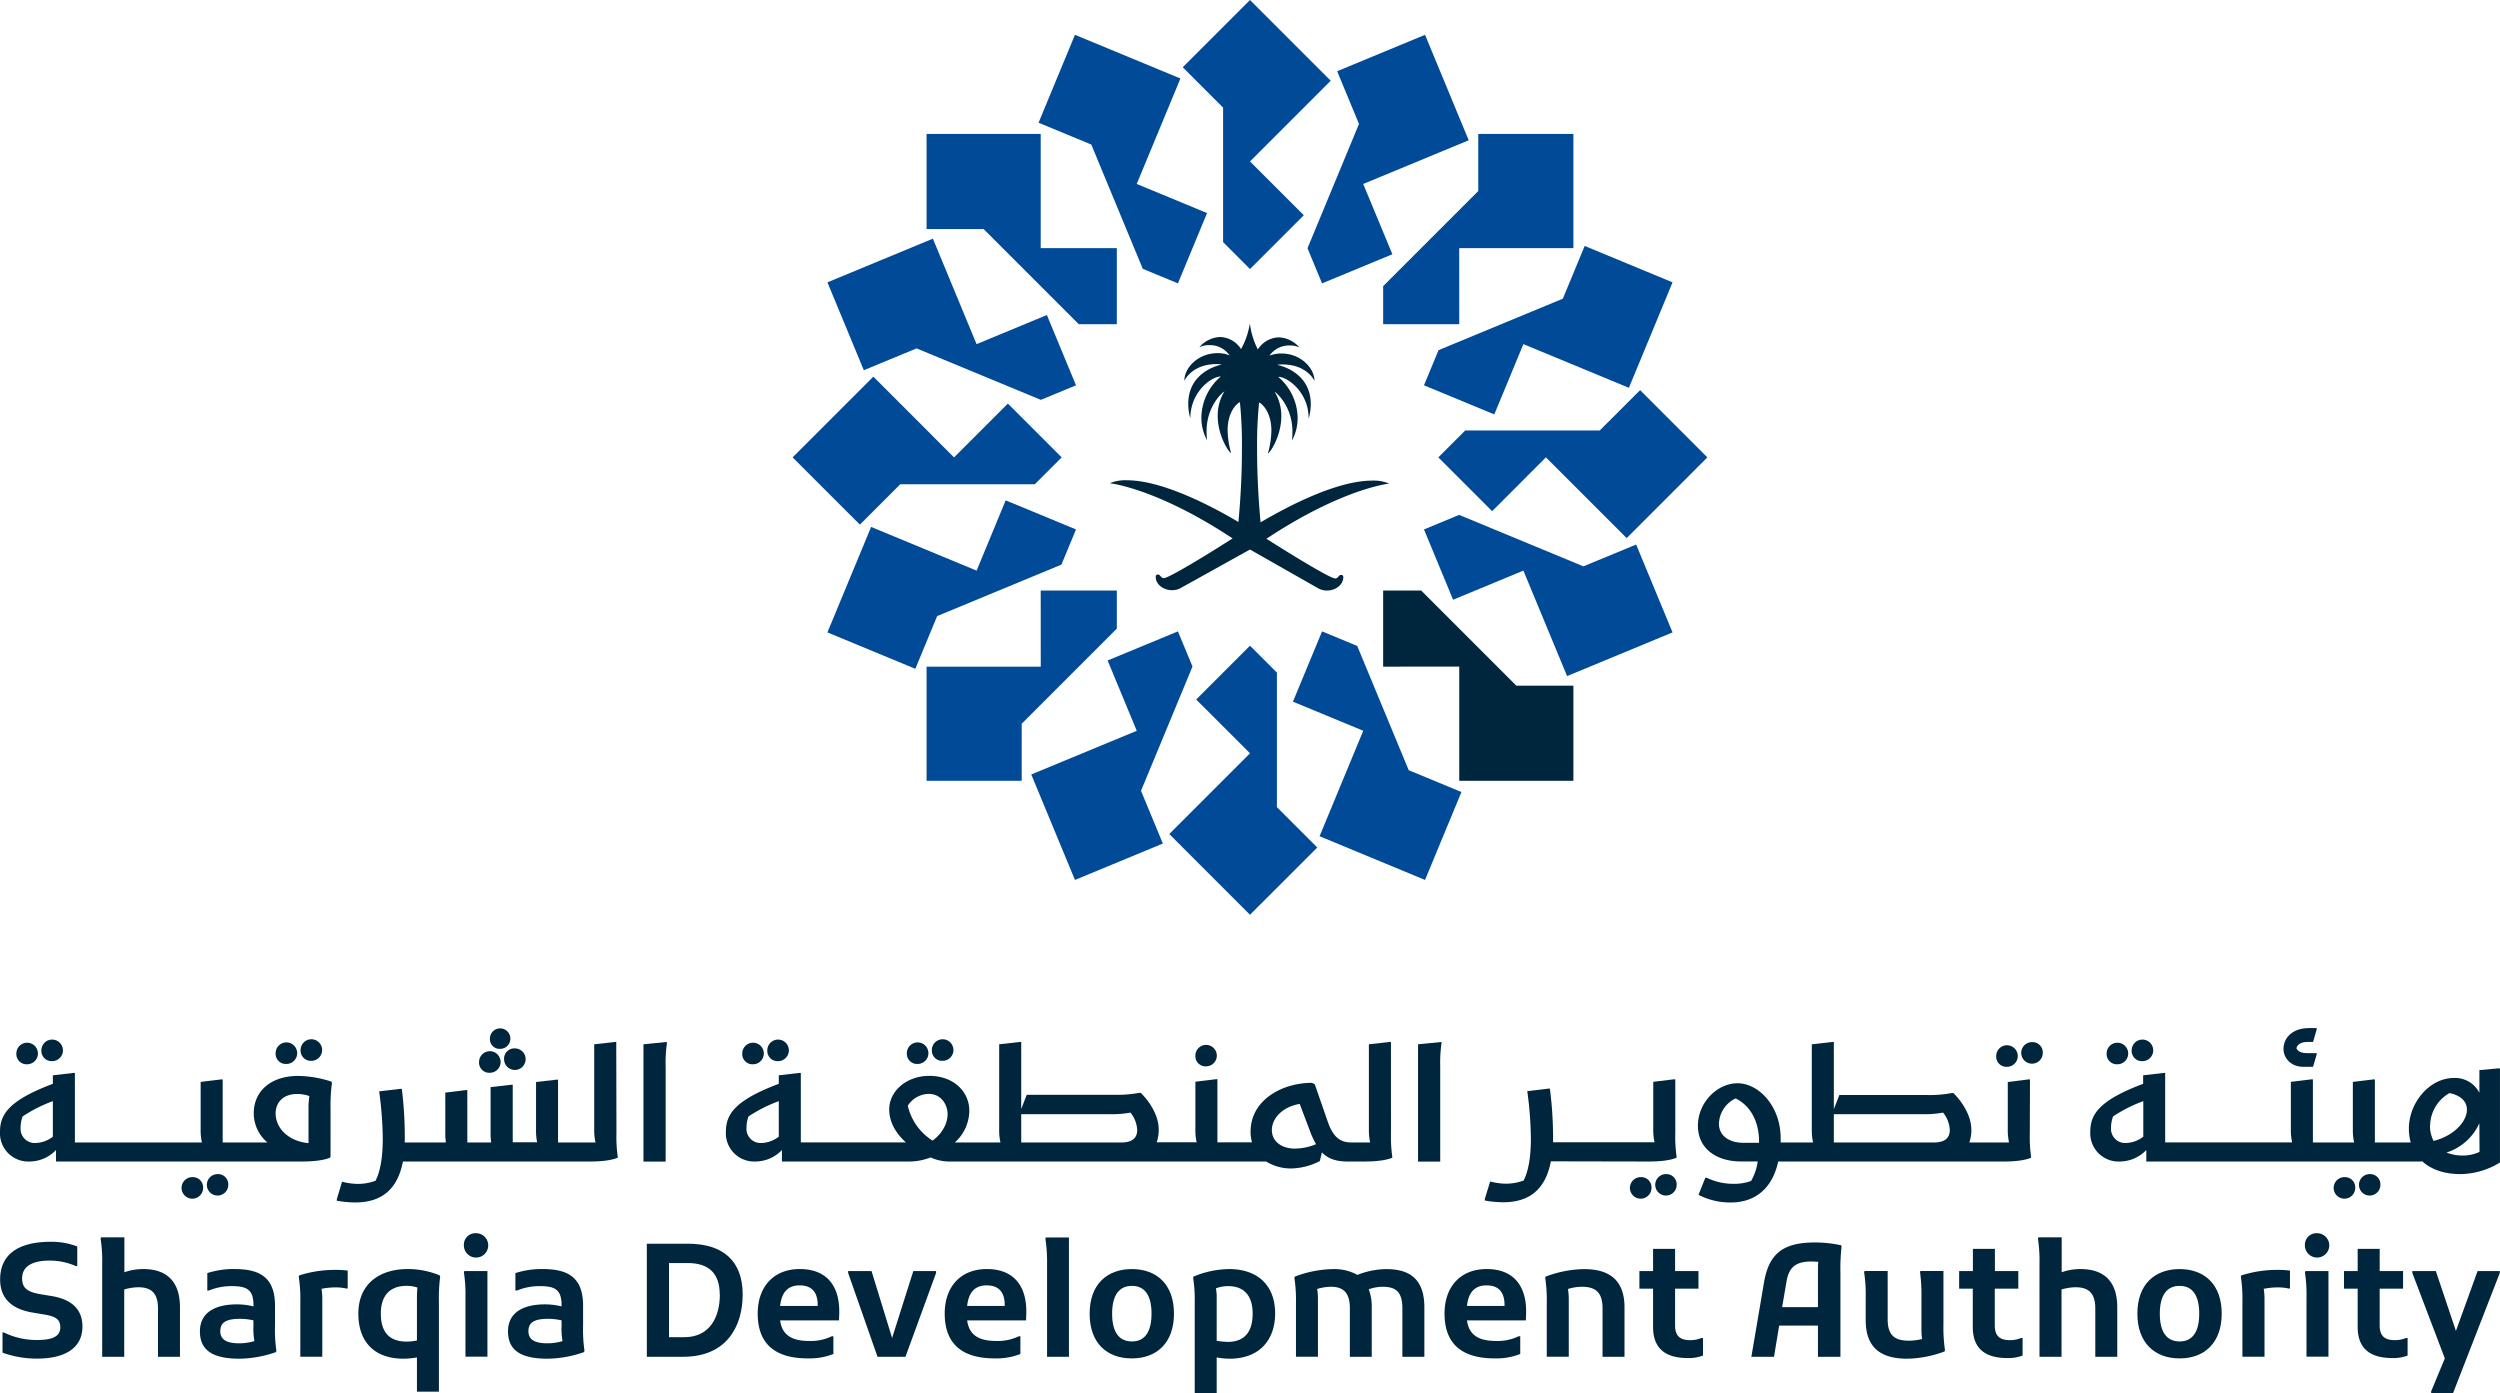 <svg id="SDA_Logo" data-name="SDA Logo" xmlns="http://www.w3.org/2000/svg" viewBox="0 0 788.47 439.41"><defs><style>.cls-1{fill:#00263e;}.cls-2{fill:#004a98;}</style></defs><title>SDA LOGO PROT FULL COLOR RGB</title><g id="SDA_Logo-2" data-name="SDA Logo"><g id="SDA_Symbol" data-name="SDA Symbol"><g id="SDA_Ring" data-name="SDA Ring"><polygon class="cls-1" points="478.23 216.25 448.23 186.25 436.23 186.25 436.23 210.25 460.23 210.24 460.23 246.25 496.23 246.25 496.23 216.25 478.23 216.25"/><polygon class="cls-2" points="310.23 72.25 340.23 102.25 352.23 102.25 352.23 78.25 328.23 78.26 328.23 42.25 292.23 42.25 292.23 72.25 310.23 72.25"/><polygon class="cls-2" points="499.39 178.62 460.19 162.39 449.11 166.98 458.29 189.15 480.46 179.96 494.24 213.23 527.5 199.45 516.02 171.74 499.39 178.62"/><polygon class="cls-2" points="289.07 109.88 328.27 126.11 339.36 121.52 330.17 99.35 308 108.54 294.22 75.27 260.96 89.05 272.44 116.76 289.07 109.88"/><polygon class="cls-2" points="504.54 135.76 462.12 135.76 453.63 144.25 470.6 161.22 487.56 144.24 513.03 169.71 538.48 144.25 517.27 123.04 504.54 135.76"/><polygon class="cls-2" points="283.92 152.74 326.35 152.74 334.84 144.25 317.87 127.28 300.9 144.26 275.44 118.79 249.98 144.25 271.2 165.46 283.92 152.74"/><polygon class="cls-2" points="492.9 94.2 453.7 110.43 449.11 121.52 471.28 130.7 480.46 108.53 513.73 122.31 527.5 89.05 499.79 77.57 492.9 94.2"/><polygon class="cls-2" points="295.57 194.3 334.76 178.07 339.36 166.98 317.18 157.8 308.01 179.97 274.74 166.19 260.96 199.45 288.68 210.93 295.57 194.3"/><polygon class="cls-2" points="466.23 60.25 436.23 90.25 436.23 102.25 460.23 102.25 460.22 78.25 496.23 78.25 496.23 42.25 466.23 42.25 466.23 60.25"/><polygon class="cls-2" points="322.23 228.25 352.23 198.25 352.23 186.25 328.23 186.25 328.24 210.25 292.23 210.25 292.23 246.25 322.23 246.25 322.23 228.25"/><polygon class="cls-2" points="428.61 39.09 412.37 78.29 416.96 89.37 439.14 80.19 429.94 58.02 463.21 44.24 449.44 10.98 421.72 22.46 428.61 39.09"/><polygon class="cls-2" points="359.86 249.41 376.1 210.21 371.5 199.13 349.33 208.31 358.52 230.48 325.25 244.26 339.03 277.52 366.75 266.04 359.86 249.41"/><polygon class="cls-2" points="385.75 33.94 385.75 76.37 394.23 84.85 411.2 67.88 394.23 50.92 419.69 25.46 394.23 0 373.02 21.21 385.75 33.94"/><polygon class="cls-2" points="402.72 254.56 402.72 212.13 394.23 203.65 377.26 220.62 394.24 237.58 368.78 263.04 394.23 288.5 415.45 267.29 402.72 254.56"/><polygon class="cls-2" points="344.18 45.59 360.42 84.78 371.5 89.37 380.69 67.2 358.51 58.02 372.29 24.76 339.03 10.98 327.55 38.7 344.18 45.59"/><polygon class="cls-2" points="444.29 242.91 428.05 203.72 416.96 199.13 407.78 221.3 429.95 230.47 416.18 263.74 449.44 277.52 460.92 249.8 444.29 242.91"/></g><g id="Saudi_Emblem" data-name="Saudi Emblem"><path class="cls-1" d="M496.71,253.07c-.77,0-.89,1.12-1.82,1.12-1.81,0-17.06-9.56-21.7-12.52,24-15.9,38.72-17.4,38.72-17.4a12.49,12.49,0,0,0-5.37-.94c-11.1,0-26.43,8-35.2,13.16-.85-9.26-1.1-16.93-1.1-23.1a133.22,133.22,0,0,1,.63-14.66c.51,0,3.88,2.61,3.88,8.79a27.33,27.33,0,0,1-1.09,7.2s0,0,0,0c.59,0,4.22-5.36,4.22-11.7a14.52,14.52,0,0,0-2.11-7.71s0,0,0,0c.21,0,5.62,4.29,5.62,12.6,0,1.42-.13,2.79-.13,2.79s0,0,0,0a15.13,15.13,0,0,0,1.77-7.33,17.32,17.32,0,0,0-6.07-12.72s0-.05,0-.05c2.87,0,9.54,4.84,9.54,13.11v.09s0,0,0,0a16.08,16.08,0,0,0,.67-4.58c0-10.55-10.6-12.39-10.6-12.39a7.59,7.59,0,0,1,1.77-.13c7.64,0,10,5.15,10,5.15s0,0,0,0c0-3.94-4.26-8.61-10.47-8.61a9.63,9.63,0,0,0-3.72.69s0,0,0,0a7.52,7.52,0,0,1,6.46-3.22,6.59,6.59,0,0,1,3,.65,0,0,0,0,0,0,0,9,9,0,0,0-6.54-3.21,8.1,8.1,0,0,0-6.59,3.81A24.23,24.23,0,0,1,468,174a0,0,0,1,0-.08,0,24.23,24.23,0,0,1-2.74,7.85,8.1,8.1,0,0,0-6.59-3.81,9.07,9.07,0,0,0-6.55,3.21s.05,0,.05,0a6.59,6.59,0,0,1,3-.65,7.52,7.52,0,0,1,6.46,3.22,0,0,0,0,1-.05,0,9.54,9.54,0,0,0-3.71-.69c-6.21,0-10.48,4.67-10.48,8.61a0,0,0,0,0,.05,0s2.37-5.15,10-5.15a7.59,7.59,0,0,1,1.77.13s-10.6,1.84-10.6,12.39a16.08,16.08,0,0,0,.67,4.58s0,0,0,0v-.09c0-8.27,6.67-13.11,9.54-13.11,0,0,0,.05,0,.05a17.32,17.32,0,0,0-6.07,12.72,15.13,15.13,0,0,0,1.77,7.33s0,0,0,0-.13-1.37-.13-2.79c0-8.31,5.41-12.6,5.62-12.6,0,0,0,0,0,0a14.52,14.52,0,0,0-2.11,7.71c0,6.34,3.63,11.7,4.22,11.7,0,0,0,0,0,0a27.33,27.33,0,0,1-1.09-7.2c0-6.18,3.37-8.79,3.88-8.79a136.19,136.19,0,0,1,.63,14.66c0,6.17-.25,13.84-1.1,23.1-8.78-5.19-24.1-13.16-35.2-13.16a12.44,12.44,0,0,0-5.37.94s14.7,1.5,38.72,17.4c-4.65,3-19.89,12.52-21.7,12.52-.93,0-1.05-1.12-1.82-1.12a.64.64,0,0,0-.72.73c0,2.4,2.45,4.2,5.15,4.2a5.63,5.63,0,0,0,2.58-.6L468,245.06l21.7,12.34a5.62,5.62,0,0,0,2.57.6c2.71,0,5.16-1.8,5.16-4.2a.64.64,0,0,0-.72-.73" transform="translate(-73.77 -71.75)"/></g></g><g id="SDA_English_Wordmark" data-name="SDA English Wordmark"><path class="cls-1" d="M75,492a23.55,23.55,0,0,0,10.45,2.37c4.51,0,7.34-.94,7.34-4,0-2.47-1.44-3.42-4.86-4l-3.76-.64c-6.34-1-10.36-4.21-10.36-10.46,0-7.77,5.55-11.88,16-11.88a22.89,22.89,0,0,1,8.33,1.48v6.19h-.45a20.16,20.16,0,0,0-8.32-1.73c-5.2,0-8.62,1.68-8.62,5.6,0,3.27,1.93,4.31,5.75,5l3.66.59c5.45.95,9.61,3.57,9.61,9.61,0,7.19-6.14,10.11-14.27,10.11a32,32,0,0,1-10.94-1.88V492Z" transform="translate(-73.77 -71.75)"/><path class="cls-1" d="M130.53,484.07v15.6H123.6V484.42c0-5.25-2.53-6.69-6.29-6.69a17.29,17.29,0,0,0-4.36.7v21.24H106V470.4a46.12,46.12,0,0,0-.5-8l.15-.4H113v11a17.5,17.5,0,0,1,6-1C125.48,472,130.53,475.06,130.53,484.07Z" transform="translate(-73.77 -71.75)"/><path class="cls-1" d="M160.94,497.79l-.15.4a35.87,35.87,0,0,1-11.49,2.08c-8.27,0-12.48-2.53-12.48-8.62,0-5.89,4.71-8.52,11.69-8.52a21.93,21.93,0,0,1,5.2.64v-.44c0-5.05-2.33-5.95-6.93-5.95a18.67,18.67,0,0,0-7.14,1.39h-.49v-5.5a26.75,26.75,0,0,1,8.47-1.28c7.43,0,12.88,2.08,12.88,11.54v6.24A47.24,47.24,0,0,0,160.94,497.79ZM154,494.72a21.61,21.61,0,0,1-.3-4.61v-1.93a19.1,19.1,0,0,0-4.11-.49c-4.31,0-6.34,1-6.34,3.91,0,2.72,2.13,3.81,5.94,3.81A16.44,16.44,0,0,0,154,494.72Z" transform="translate(-73.77 -71.75)"/><path class="cls-1" d="M183.43,472.48v5.65H183a15.86,15.86,0,0,0-3.52-.35,22.46,22.46,0,0,0-4.31.45,20.82,20.82,0,0,1,.25,3.41v18h-6.93V482.39a46.89,46.89,0,0,0-.5-8l.15-.39a36.59,36.59,0,0,1,11.29-1.74A28.43,28.43,0,0,1,183.43,472.48Z" transform="translate(-73.77 -71.75)"/><path class="cls-1" d="M212.6,474.41a51.44,51.44,0,0,0-.4,7.93v28.33h-6.93v-10.8a26.3,26.3,0,0,1-4.21.4c-9.17,0-14.27-5.25-14.27-14.22,0-9.56,6.89-14.06,15.55-14.06a26.27,26.27,0,0,1,10.11,2ZM202,494.87a15.6,15.6,0,0,0,3.27-.35V481.1a31.31,31.31,0,0,1,.15-3.27,10.61,10.61,0,0,0-3.37-.54c-5.5,0-8.17,3.26-8.17,8.76C193.88,492.14,196.8,494.87,202,494.87Z" transform="translate(-73.77 -71.75)"/><path class="cls-1" d="M220.07,464.51a3.65,3.65,0,0,1,3.92-3.82,3.84,3.84,0,1,1-3.92,3.82Zm0,8.52.15-.4h7.28v27h-6.93V481A46.12,46.12,0,0,0,220.07,473Z" transform="translate(-73.77 -71.75)"/><path class="cls-1" d="M258.11,497.79l-.15.4a35.87,35.87,0,0,1-11.49,2.08c-8.27,0-12.48-2.53-12.48-8.62,0-5.89,4.71-8.52,11.69-8.52a21.93,21.93,0,0,1,5.2.64v-.44c0-5.05-2.33-5.95-6.93-5.95a18.67,18.67,0,0,0-7.14,1.39h-.49v-5.5a26.75,26.75,0,0,1,8.47-1.28c7.43,0,12.88,2.08,12.88,11.54v6.24A47.24,47.24,0,0,0,258.11,497.79Zm-6.93-3.07a21.61,21.61,0,0,1-.3-4.61v-1.93a19.1,19.1,0,0,0-4.11-.49c-4.31,0-6.34,1-6.34,3.91,0,2.72,2.13,3.81,5.94,3.81A16.44,16.44,0,0,0,251.18,494.72Z" transform="translate(-73.77 -71.75)"/><path class="cls-1" d="M308,480c0,10.25-5.2,19.66-18.72,19.66H277.77V464H290.7C302,464,308,469.61,308,480Zm-7.23.1c0-6.49-3.17-10-10.1-10h-5.9v23.38h4.76C297.83,493.53,300.8,486.85,300.8,480.11Z" transform="translate(-73.77 -71.75)"/><path class="cls-1" d="M338.44,486.55l-.05,1.63H319.82c.64,5,4.21,6.49,9.16,6.49a15.19,15.19,0,0,0,7.13-1.48h.5v5.59a20.54,20.54,0,0,1-8.12,1.39c-10,0-15.75-4.36-15.75-14.12,0-8.67,5.2-14.06,13.27-14.06C335.07,472,338.84,478,338.44,486.55Zm-6.78-3.22c0-4-1.84-6.19-5.7-6.19-3.17,0-5.65,1.63-6.14,6.49h11.84Z" transform="translate(-73.77 -71.75)"/><path class="cls-1" d="M369,472.63v.59l-9.66,26.45h-8.81l-9.27-26.45v-.59h7.38l6.49,21.1,6.69-21.1Z" transform="translate(-73.77 -71.75)"/><path class="cls-1" d="M397.43,486.55l-.05,1.63H378.8c.65,5,4.21,6.49,9.17,6.49a15.22,15.22,0,0,0,7.13-1.48h.49v5.59a20.5,20.5,0,0,1-8.12,1.39c-10,0-15.75-4.36-15.75-14.12,0-8.67,5.2-14.06,13.27-14.06C394.06,472,397.82,478,397.43,486.55Zm-6.79-3.22c0-4-1.83-6.19-5.69-6.19-3.17,0-5.65,1.63-6.15,6.49h11.84Z" transform="translate(-73.77 -71.75)"/><path class="cls-1" d="M403.47,462.43l.14-.4h7.29v37.64H404V470.4A47.15,47.15,0,0,0,403.47,462.43Z" transform="translate(-73.77 -71.75)"/><path class="cls-1" d="M430.76,472c7.77,0,13.27,4.8,13.27,14.06s-5.5,14.12-13.27,14.12c-7.93,0-13.33-4.86-13.33-14.12S422.93,472,430.76,472Zm0,22.83c4.06,0,6.19-3,6.19-8.77s-2.13-8.76-6.19-8.76-6.24,3-6.24,8.76S426.64,494.82,430.76,494.82Z" transform="translate(-73.77 -71.75)"/><path class="cls-1" d="M475.93,486.05c0,8.08-4.76,14.22-14.37,14.22a23.32,23.32,0,0,1-4.06-.4v11.29h-6.93V482.59a45.39,45.39,0,0,0-.5-7.83l.15-.4A29.85,29.85,0,0,1,461.51,472C469.54,472,475.93,476.34,475.93,486.05Zm-7.09,0c0-5.5-2.57-8.67-7.72-8.67a11.14,11.14,0,0,0-3.87.7,14.25,14.25,0,0,1,.25,3.17v13.37a26.67,26.67,0,0,0,3.37.35C466.42,495,468.84,491.65,468.84,486.05Z" transform="translate(-73.77 -71.75)"/><path class="cls-1" d="M523,484.07v15.6h-6.94v-15.3c0-5.4-2.28-6.79-6.24-6.79a13.41,13.41,0,0,0-4.36.8,15.55,15.55,0,0,1,.94,5.69v15.6H499.5v-15.3c0-5.4-2.53-6.79-6-6.79a15.48,15.48,0,0,0-4.31.7,20.75,20.75,0,0,1,.24,3.36v18h-6.93V482.78a47.75,47.75,0,0,0-.49-8l.14-.4a35.1,35.1,0,0,1,12-2.37,15,15,0,0,1,7.73,1.83,25.41,25.41,0,0,1,9-1.83C517.18,472,523,474.12,523,484.07Z" transform="translate(-73.77 -71.75)"/><path class="cls-1" d="M555.07,486.55l-.05,1.63H536.44c.65,5,4.21,6.49,9.17,6.49a15.22,15.22,0,0,0,7.13-1.48h.5v5.59a20.59,20.59,0,0,1-8.13,1.39c-10,0-15.75-4.36-15.75-14.12,0-8.67,5.2-14.06,13.28-14.06C551.7,472,555.46,478,555.07,486.55Zm-6.79-3.22c0-4-1.83-6.19-5.69-6.19-3.17,0-5.65,1.63-6.15,6.49h11.84Z" transform="translate(-73.77 -71.75)"/><path class="cls-1" d="M586.12,484.07v15.6h-6.93v-15.3c0-5.4-2.58-6.79-6.59-6.79a15.55,15.55,0,0,0-4.31.7,20.61,20.61,0,0,1,.25,3.36v18H561.6V482.78a47.75,47.75,0,0,0-.49-8l.15-.4a35.49,35.49,0,0,1,12-2.37C580,472,586.12,474.36,586.12,484.07Z" transform="translate(-73.77 -71.75)"/><path class="cls-1" d="M610.88,493.73v5.55a12.76,12.76,0,0,1-4.75.79c-7.09,0-11-3-11-9.81V478.18h-4.31v-5.55h4.31v-7h6.94v7h7.38v5.55h-7.38v11.54c0,3.37,1.53,4.7,4.85,4.7a9.12,9.12,0,0,0,3.47-.69Z" transform="translate(-73.77 -71.75)"/><path class="cls-1" d="M654.56,465.1a61,61,0,0,0-.34,7.93v26.64h-7.09v-9.85H634.9l-1.63,9.85h-7.14l4-23.52c1.58-9.32,6.34-12.54,16.09-12.54a38.88,38.88,0,0,1,8.28.9ZM647.13,484V472.43c0-1,0-1.88.1-2.72-.64,0-1.38-.1-2.08-.1-5.44,0-7.28,2.13-8,6.68L635.84,484Z" transform="translate(-73.77 -71.75)"/><path class="cls-1" d="M687.2,497.59l-.15.4a35.27,35.27,0,0,1-11.74,2.28c-7,0-13.12-2.38-13.12-12.09V481a46.12,46.12,0,0,0-.5-8l.15-.4h7.28v15.26c0,5.39,2.58,6.73,6.79,6.73a17.94,17.94,0,0,0,4.06-.54,19.52,19.52,0,0,1-.2-3.22V481a53.1,53.1,0,0,0-.44-8l.09-.4h7.29v16.94A47.75,47.75,0,0,0,687.2,497.59Z" transform="translate(-73.77 -71.75)"/><path class="cls-1" d="M711.67,493.73v5.55a12.82,12.82,0,0,1-4.76.79c-7.08,0-10.95-3-10.95-9.81V478.18h-4.3v-5.55H696v-7h6.94v7h7.38v5.55H702.9v11.54c0,3.37,1.54,4.7,4.85,4.7a9.12,9.12,0,0,0,3.47-.69Z" transform="translate(-73.77 -71.75)"/><path class="cls-1" d="M741.53,484.07v15.6H734.6V484.42c0-5.25-2.53-6.69-6.29-6.69a17.22,17.22,0,0,0-4.36.7v21.24H717V470.4a47.15,47.15,0,0,0-.49-8l.15-.4H724v11a17.46,17.46,0,0,1,6-1C736.48,472,741.53,475.06,741.53,484.07Z" transform="translate(-73.77 -71.75)"/><path class="cls-1" d="M761.19,472c7.78,0,13.28,4.8,13.28,14.06s-5.5,14.12-13.28,14.12-13.32-4.86-13.32-14.12S753.37,472,761.19,472Zm0,22.83c4.06,0,6.19-3,6.19-8.77s-2.13-8.76-6.19-8.76-6.24,3-6.24,8.76S757.08,494.82,761.19,494.82Z" transform="translate(-73.77 -71.75)"/><path class="cls-1" d="M796,472.48v5.65h-.45a15.77,15.77,0,0,0-3.51-.35,22.37,22.37,0,0,0-4.31.45,21,21,0,0,1,.24,3.41v18H781V482.39a47.93,47.93,0,0,0-.49-8l.14-.39a36.66,36.66,0,0,1,11.3-1.74A28.29,28.29,0,0,1,796,472.48Z" transform="translate(-73.77 -71.75)"/><path class="cls-1" d="M800.71,464.51a3.65,3.65,0,0,1,3.91-3.82,3.84,3.84,0,1,1-3.91,3.82Zm0,8.52.15-.4h7.28v27h-6.93V481A46.12,46.12,0,0,0,800.71,473Z" transform="translate(-73.77 -71.75)"/><path class="cls-1" d="M833.1,493.73v5.55a12.73,12.73,0,0,1-4.75.79c-7.08,0-11-3-11-9.81V478.18h-4.31v-5.55h4.31v-7h6.94v7h7.38v5.55h-7.38v11.54c0,3.37,1.53,4.7,4.85,4.7a9.12,9.12,0,0,0,3.47-.69Z" transform="translate(-73.77 -71.75)"/><path class="cls-1" d="M862.18,472.63v.59l-14.76,37.94h-6.89v-.59l4.31-10.4-10.25-26.95v-.59H842l6.34,18.87,6.83-18.87Z" transform="translate(-73.77 -71.75)"/></g><path class="cls-1" d="M82.3,407.41A3.4,3.4,0,1,0,78.93,404,3.22,3.22,0,0,0,82.3,407.41Z" transform="translate(-73.77 -71.75)"/><path class="cls-1" d="M90.24,406.42a3.4,3.4,0,1,0-3.42-3.37A3.23,3.23,0,0,0,90.24,406.42Z" transform="translate(-73.77 -71.75)"/><path class="cls-1" d="M142.34,442.05a3.38,3.38,0,1,0,3.43,3.38A3.23,3.23,0,0,0,142.34,442.05Z" transform="translate(-73.77 -71.75)"/><path class="cls-1" d="M134.4,443a3.4,3.4,0,1,0,3.43,3.42A3.24,3.24,0,0,0,134.4,443Z" transform="translate(-73.77 -71.75)"/><path class="cls-1" d="M164.08,407.31a3.4,3.4,0,1,0-3.38-3.42A3.21,3.21,0,0,0,164.08,407.31Z" transform="translate(-73.77 -71.75)"/><path class="cls-1" d="M167.75,411.09c-8.39,0-13.95,4.66-13.95,11.81a12.05,12.05,0,0,0,4.32,9.18H144v-19.9h-.45l-6.5.79v15.09a17.26,17.26,0,0,0,.4,4H97.39V410.14h-.5l-6.45.75v2.68c-14,5.26-16.67,9.72-16.67,15.13A8.92,8.92,0,0,0,83,438.08a11.64,11.64,0,0,0,8.43-3.62v3.62h77.31c4.17,0,7.1-.39,9.08-1.19l.2-.4V421.21a51.47,51.47,0,0,1,.45-7.94l-.2-.4A34.88,34.88,0,0,0,167.75,411.09ZM90.44,430.24a9.4,9.4,0,0,1-5.41,2,4.47,4.47,0,0,1-4.76-4.82,10,10,0,0,1,.64-3.57,45.52,45.52,0,0,1,9.53-4.81Zm80.63-8.73v10.77c-6.45-.6-10.37-4.82-10.37-9.38,0-3.48,2.48-6.11,6.65-6.11a11.34,11.34,0,0,1,4,.65A23.36,23.36,0,0,0,171.07,421.51Z" transform="translate(-73.77 -71.75)"/><path class="cls-1" d="M172,406.32a3.4,3.4,0,1,0-3.43-3.37A3.23,3.23,0,0,0,172,406.32Z" transform="translate(-73.77 -71.75)"/><path class="cls-1" d="M228.24,410.09a3.4,3.4,0,1,0-3.38-3.42A3.21,3.21,0,0,0,228.24,410.09Z" transform="translate(-73.77 -71.75)"/><path class="cls-1" d="M232.75,405.83a3.4,3.4,0,1,0,3.43-3.43A3.24,3.24,0,0,0,232.75,405.83Z" transform="translate(-73.77 -71.75)"/><path class="cls-1" d="M231.51,402.55a3.23,3.23,0,1,0-3.23-3.23A3.06,3.06,0,0,0,231.51,402.55Z" transform="translate(-73.77 -71.75)"/><path class="cls-1" d="M268.13,400.37h-.45l-6.5.74v26.95a17.26,17.26,0,0,0,.4,4H249.77v-19.8h-.44l-6.5.74v15a18.24,18.24,0,0,0,.34,4h-7.69V413.87H235l-6.5.74v14.54a17.29,17.29,0,0,0,.2,2.93h-7.54V415.55h-.45l-6.5.8v12.8a16.55,16.55,0,0,0,.2,2.93H201.39c.05-.55.05-1.14.05-1.74a124.13,124.13,0,0,0-.94-15.18H200l-6.65.79a116.66,116.66,0,0,1,1.14,14.84c0,6.45-.89,10.62-2.28,13.35a16,16,0,0,1-5.56,1,20.26,20.26,0,0,1-5-.7L180,449.94v.5a33.72,33.72,0,0,0,5.76.55c8.14,0,13.35-3.88,15.09-12.91h58.74c4.17,0,7-.39,9-1.19v-.4a44,44,0,0,1-.4-7.34Z" transform="translate(-73.77 -71.75)"/><path class="cls-1" d="M276.71,401.11v37h7v-30a44.08,44.08,0,0,1,.4-7.35l-.05-.39Z" transform="translate(-73.77 -71.75)"/><path class="cls-1" d="M319.19,406.42a3.4,3.4,0,1,0-3.42-3.37A3.22,3.22,0,0,0,319.19,406.42Z" transform="translate(-73.77 -71.75)"/><path class="cls-1" d="M311.25,407.41a3.4,3.4,0,1,0-3.38-3.42A3.21,3.21,0,0,0,311.25,407.41Z" transform="translate(-73.77 -71.75)"/><path class="cls-1" d="M363.15,407.31a3.4,3.4,0,1,0-3.37-3.42A3.22,3.22,0,0,0,363.15,407.31Z" transform="translate(-73.77 -71.75)"/><path class="cls-1" d="M371.09,406.32a3.4,3.4,0,1,0-3.42-3.37A3.23,3.23,0,0,0,371.09,406.32Z" transform="translate(-73.77 -71.75)"/><path class="cls-1" d="M454.16,408.06a3.38,3.38,0,1,0-3.38-3.38A3.2,3.2,0,0,0,454.16,408.06Z" transform="translate(-73.77 -71.75)"/><path class="cls-1" d="M512.46,400.37H512l-6.5.74v26.95a17.26,17.26,0,0,0,.4,4h-6.1c-3.53,0-5.66-2-7.2-6.35l-4.17-12-.89-.45c-9.38,0-19.35,5.41-19.35,15.38a12.19,12.19,0,0,0,.44,3.38H457.73v-19.9h-.45l-6.5.79v15.09a17.26,17.26,0,0,0,.4,4h-12.6a11.6,11.6,0,0,0,.64-4c0-4.67-3.17-9.13-5.65-11.57H433a37.67,37.67,0,0,1-8,.6H397.59l-1.74,4.47V400.37h-.49l-6.46.74v26.95a17.26,17.26,0,0,0,.4,4H374.91a13.52,13.52,0,0,0,4.57-10c0-6.1-5.06-11-12.61-11-7.19,0-12.65,4.81-12.65,10.57,0,4.12,2.18,7.64,5.26,10.42H326.34V410.14h-.5l-6.45.75v2.68c-14,5.26-16.68,9.72-16.68,15.13a8.92,8.92,0,0,0,9.23,9.38,11.68,11.68,0,0,0,8.44-3.62v3.62h39.74a18.73,18.73,0,0,0,7.15-1.29,14.41,14.41,0,0,0,6.25,1.29h99.59a14.73,14.73,0,0,0,7.79,2.19,20.23,20.23,0,0,0,9.13-2.34l.65-2.73c1.88,1.94,4.36,2.88,8.13,2.88h5.06c4.17,0,7-.39,9-1.19v-.4a44,44,0,0,1-.4-7.34ZM319.39,430.24a9.42,9.42,0,0,1-5.41,2,4.47,4.47,0,0,1-4.77-4.82,9.8,9.8,0,0,1,.65-3.57,45.27,45.27,0,0,1,9.53-4.81Zm48.48,1.24a17.72,17.72,0,0,1-7.8-11,8,8,0,0,1,6.61-3.73c3.82,0,5.95,3.28,5.95,6.4C372.63,426.47,370.5,429.65,367.87,431.48Zm59.44.6H395.85v-8.93h28.24a30.85,30.85,0,0,0,6.2-.5,9.35,9.35,0,0,1,2.14,5.46C432.43,430.74,430.79,432.08,427.31,432.08ZM482.09,434c-3.62,0-7.19-1.88-7.19-5.9,0-3.23,2.83-7.15,8.78-8.19l3.57,9.43a26.32,26.32,0,0,0,1.59,3.27A17.63,17.63,0,0,1,482.09,434Z" transform="translate(-73.77 -71.75)"/><path class="cls-1" d="M521,401.11v37h7v-30a44.08,44.08,0,0,1,.4-7.35l0-.39Z" transform="translate(-73.77 -71.75)"/><path class="cls-1" d="M593.54,438.08c4.17,0,7-.39,9-1.19v-.4a44,44,0,0,1-.4-7.34v-17h-.44l-6.51.79v15a18,18,0,0,0,.4,4.07h-32c0-.55,0-1.14,0-1.74a122,122,0,0,0-1-15.18h-.49l-6.65.79a116.66,116.66,0,0,1,1.14,14.84c0,6.45-.89,10.62-2.28,13.35a16,16,0,0,1-5.56,1,20.2,20.2,0,0,1-5-.7l-1.69,5.51v.5a33.72,33.72,0,0,0,5.76.55c8.13,0,13.35-3.88,15.08-12.91Z" transform="translate(-73.77 -71.75)"/><path class="cls-1" d="M591.2,443a3.4,3.4,0,1,0,3.43,3.42A3.24,3.24,0,0,0,591.2,443Z" transform="translate(-73.77 -71.75)"/><path class="cls-1" d="M599.14,442.05a3.38,3.38,0,1,0,3.43,3.38A3.23,3.23,0,0,0,599.14,442.05Z" transform="translate(-73.77 -71.75)"/><path class="cls-1" d="M714,412.18h-.45L707,413v15a18,18,0,0,0,.4,4.07H694.87a11.85,11.85,0,0,0,.64-4c0-4.67-3.17-9.13-5.66-11.57h-.59a37.73,37.73,0,0,1-8,.6H653.88l-1.74,4.47V400.37h-.5l-6.45.74v26.95a17.26,17.26,0,0,0,.4,4H635.37v-1.34c0-10-6.85-17.32-13.6-17.32-6.4,0-12.5,6.05-12.5,13.4s6,11.31,13.74,11.26h5.11a16.58,16.58,0,0,1-2.08,6.16,15.87,15.87,0,0,1-5.76.89,19.2,19.2,0,0,1-8.19-1.89h-.49l-2.14,5.36A21.64,21.64,0,0,0,619.59,451c7.89,0,13.2-4.57,15-12.91h70.75c4.17,0,7-.39,9-1.19v-.4a45.08,45.08,0,0,1-.39-7.34Zm-85.45,20h-4.76c-5.21,0-7.89-2.63-7.89-6a9.13,9.13,0,0,1,5.26-8c5.26,2.58,7.39,8.14,7.39,13.45Zm55.08-.1H652.14v-8.93h28.24a30.85,30.85,0,0,0,6.2-.5,9.33,9.33,0,0,1,2.13,5.46C688.71,430.74,687.08,432.08,683.6,432.08Z" transform="translate(-73.77 -71.75)"/><path class="cls-1" d="M714.66,400.42a3.4,3.4,0,1,0,3.38,3.42A3.25,3.25,0,0,0,714.66,400.42Z" transform="translate(-73.77 -71.75)"/><path class="cls-1" d="M706.72,408.21a3.4,3.4,0,1,0-3.37-3.43A3.22,3.22,0,0,0,706.72,408.21Z" transform="translate(-73.77 -71.75)"/><path class="cls-1" d="M741.55,407.41a3.4,3.4,0,1,0-3.37-3.42A3.22,3.22,0,0,0,741.55,407.41Z" transform="translate(-73.77 -71.75)"/><path class="cls-1" d="M749.5,406.42a3.4,3.4,0,1,0-3.43-3.37A3.23,3.23,0,0,0,749.5,406.42Z" transform="translate(-73.77 -71.75)"/><path class="cls-1" d="M800.21,408.21h3.07l1.14-3.92v-.4h-3.07c-1.64,0-2.88-.45-3.33-1.59.5-1.49,1.89-1.93,3.67-1.93h1.59l1.14-3.92V396h-2.53c-5,0-7.94,3-7.94,6.6C794,405.53,796.33,408.21,800.21,408.21Z" transform="translate(-73.77 -71.75)"/><path class="cls-1" d="M813.16,443a3.4,3.4,0,1,0,3.42,3.42A3.24,3.24,0,0,0,813.16,443Z" transform="translate(-73.77 -71.75)"/><path class="cls-1" d="M821.1,442.05a3.38,3.38,0,1,0,3.42,3.38A3.23,3.23,0,0,0,821.1,442.05Z" transform="translate(-73.77 -71.75)"/><path class="cls-1" d="M861.74,408.7l-6,.55v7.15a8.59,8.59,0,0,0-8-4.67c-7.84,0-14.24,7.94-14.24,15.93a15.86,15.86,0,0,0,.59,4.42H822.78v-19.9h-.44l-6.51.79v15.09a17.26,17.26,0,0,0,.4,4h-13v-19.9h-.44l-6.51.79v15.09a17.26,17.26,0,0,0,.4,4H756.64V410.14h-.5l-6.45.75v2.68c-14,5.26-16.67,9.72-16.67,15.13a8.92,8.92,0,0,0,9.23,9.38,11.68,11.68,0,0,0,8.44-3.62v3.62h86.78l.15-.15c2.88,2.68,7.09,4.12,12.06,4.12a24.26,24.26,0,0,0,12.55-3.67V408.7Zm-112,21.54a9.37,9.37,0,0,1-5.41,2,4.47,4.47,0,0,1-4.76-4.82,9.8,9.8,0,0,1,.65-3.57,45.19,45.19,0,0,1,9.52-4.81Zm90.46-3.52a12,12,0,0,1,6.1-10.22c3.72.74,5.51,2.77,5.51,5.21,0,3.92-4.37,8.38-10.52,9.87A10.56,10.56,0,0,1,840.15,426.72Zm15.58,8.33a12.64,12.64,0,0,1-5.16,1.15,14.14,14.14,0,0,1-5.26-.95A17,17,0,0,0,855.73,426Z" transform="translate(-73.77 -71.75)"/></g></svg>